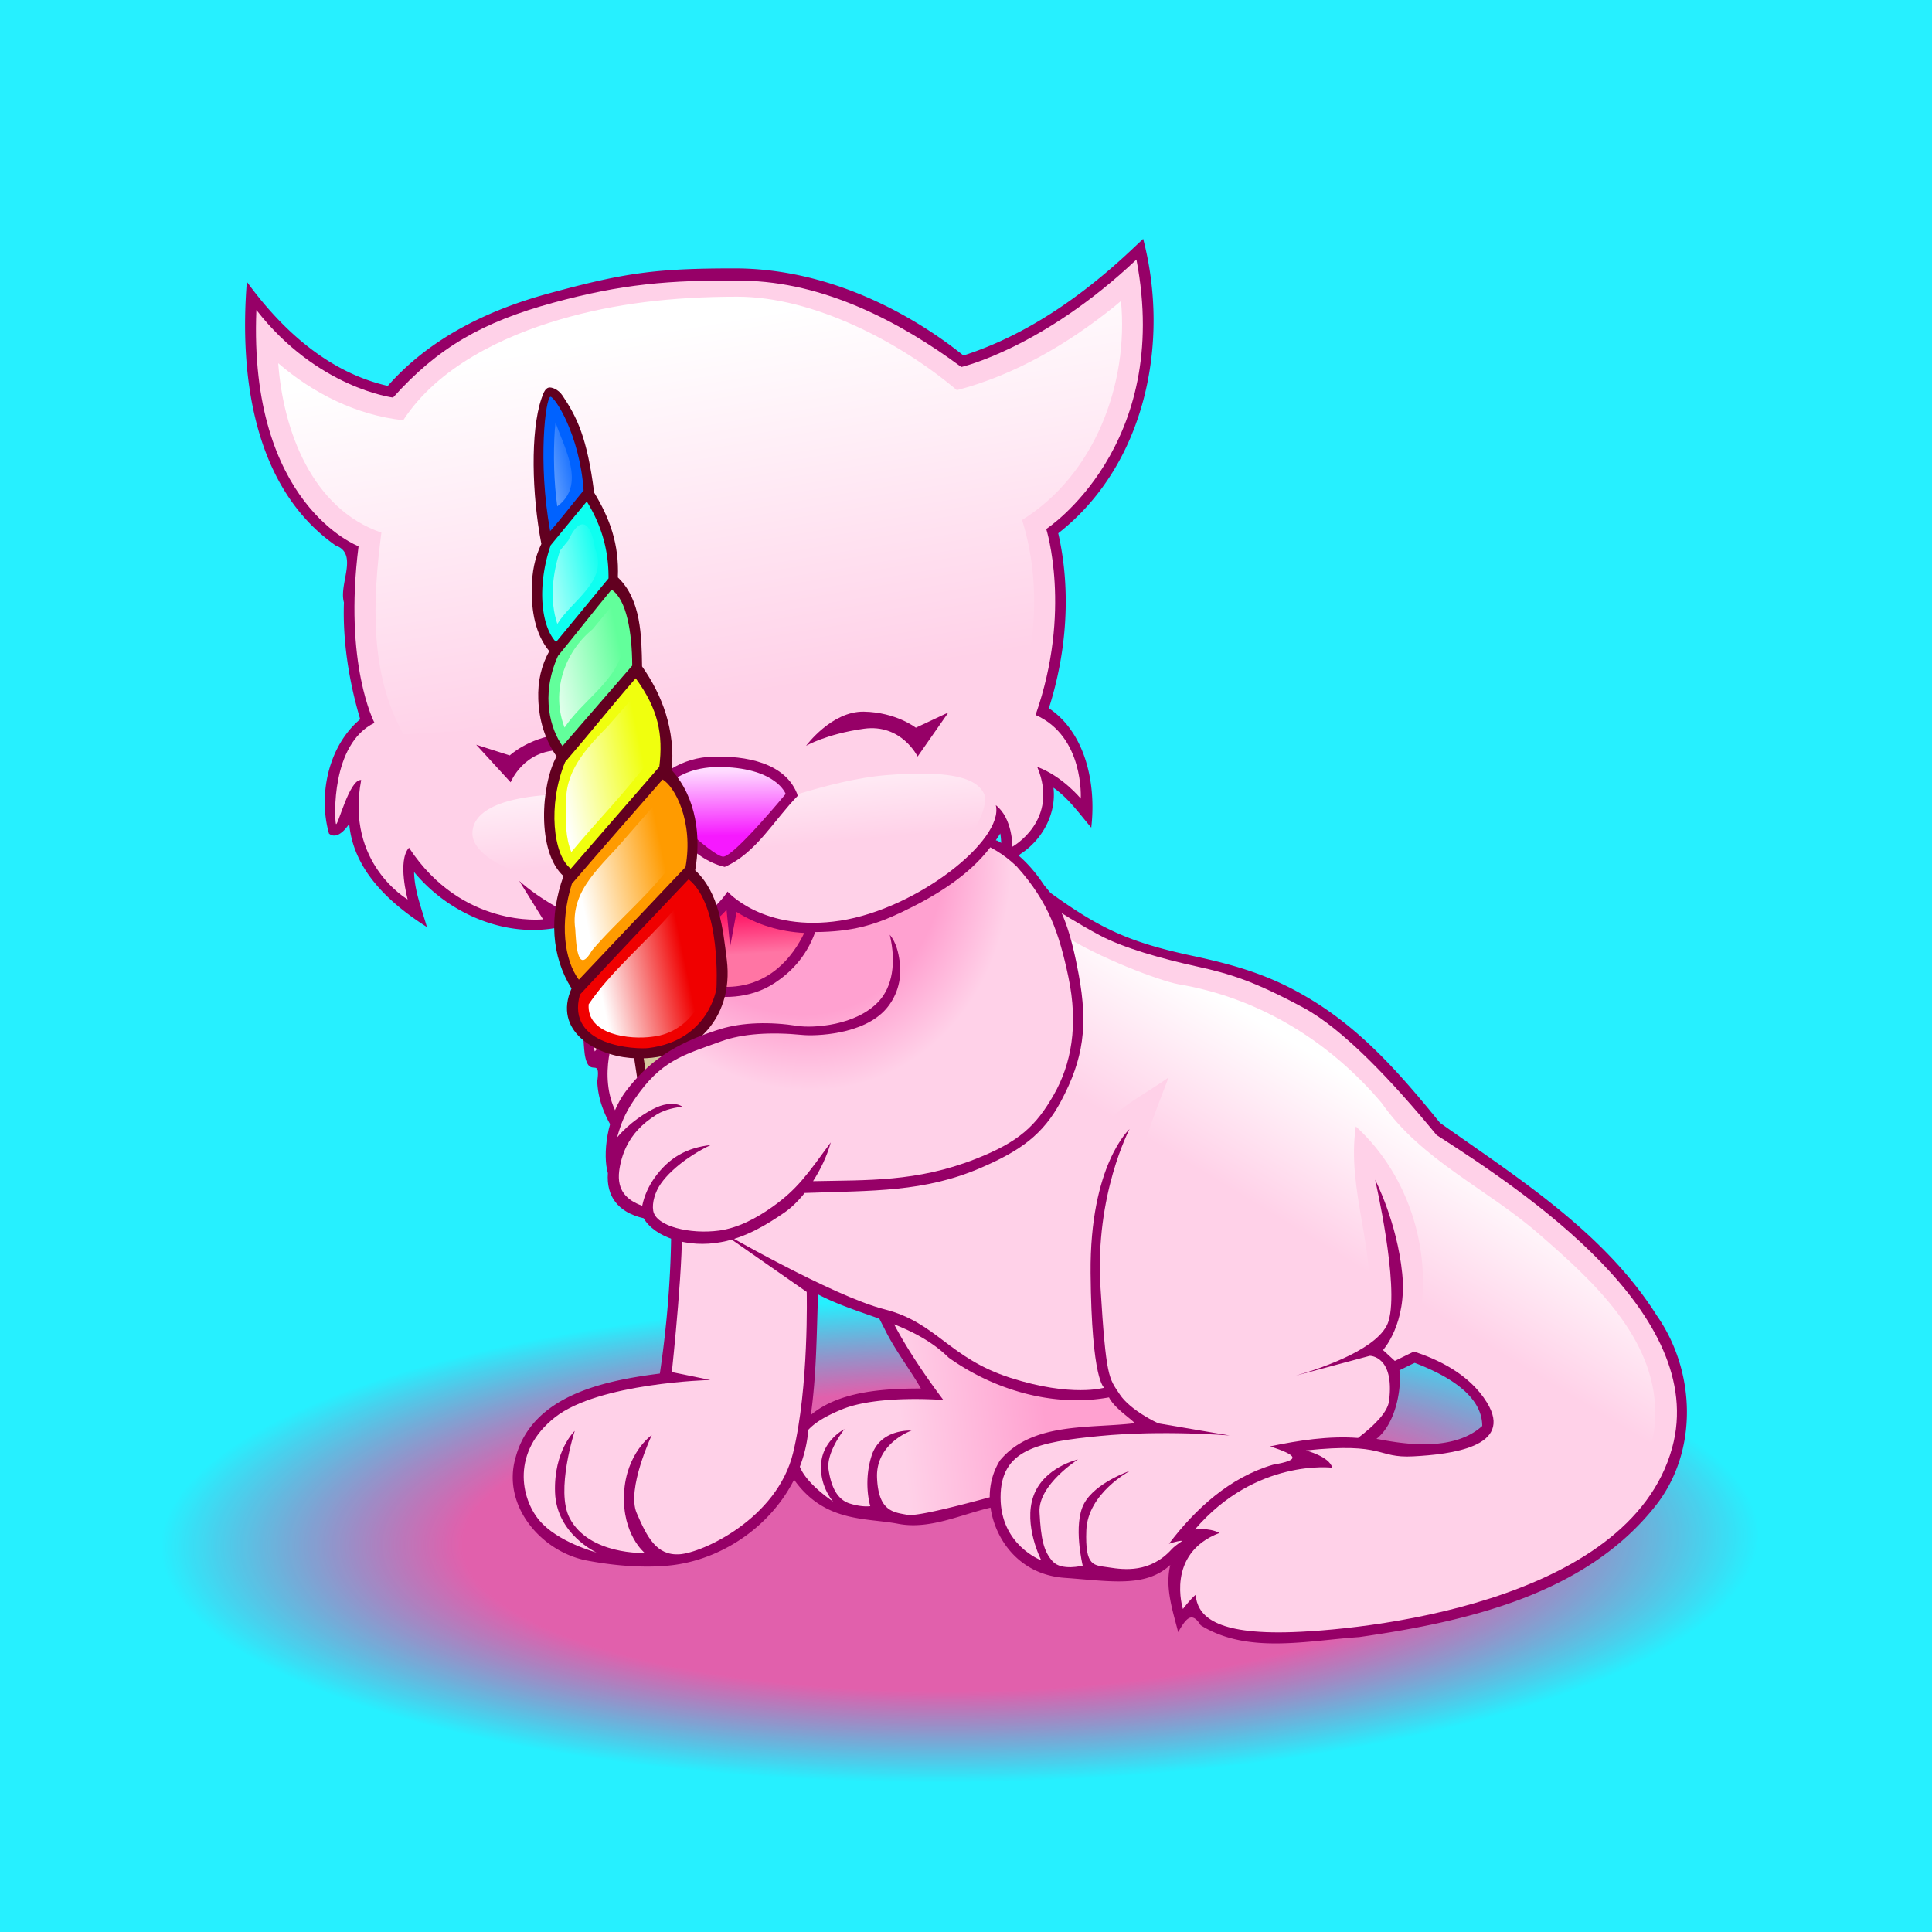 <?xml version="1.0"?>
<svg xmlns="http://www.w3.org/2000/svg" xmlns:xlink="http://www.w3.org/1999/xlink" width="600" height="600" viewBox="0 0 600 600">
  <defs>
    <linearGradient id="c">
      <stop offset="0" stop-color="#fff"/>
      <stop offset="1" stop-color="#fff" stop-opacity="0"/>
    </linearGradient>
    <linearGradient id="a">
      <stop offset="0" stop-color="#ff499f"/>
      <stop offset=".622" stop-color="#ff499f"/>
      <stop offset="1" stop-color="#ff2189" stop-opacity="0"/>
    </linearGradient>
    <linearGradient id="f">
      <stop offset="0" stop-color="#f619ff"/>
      <stop offset="1" stop-color="#fedbff"/>
    </linearGradient>
    <linearGradient id="d">
      <stop offset="0" stop-color="#ffd1e8"/>
      <stop offset="1" stop-color="#ffa1d0"/>
    </linearGradient>
    <linearGradient id="g">
      <stop offset="0" stop-color="#fff"/>
      <stop offset="1" stop-color="#fff" stop-opacity="0"/>
    </linearGradient>
    <linearGradient id="b">
      <stop offset="0" stop-color="#ffa1d0"/>
      <stop offset=".374" stop-color="#ffa1d0"/>
      <stop offset=".523" stop-color="#ffd1e8"/>
      <stop offset="1" stop-color="#ffd1e8"/>
    </linearGradient>
    <linearGradient id="h">
      <stop offset="0" stop-color="#ffa1d0"/>
      <stop offset=".374" stop-color="#ffa1d0"/>
      <stop offset=".523" stop-color="#ffd1e8"/>
      <stop offset="1" stop-color="#ffd1e8"/>
    </linearGradient>
    <linearGradient id="e">
      <stop offset="0" stop-color="#ff75a4"/>
      <stop offset="1" stop-color="#ff1b69"/>
    </linearGradient>
    <linearGradient xlink:href="#c" id="q" gradientUnits="userSpaceOnUse" gradientTransform="matrix(1.631 -.063 .063 1.631 -109.528 -197.27)" x1="296.225" y1="223.822" x2="312.842" y2="221.044"/>
    <linearGradient xlink:href="#c" id="p" gradientUnits="userSpaceOnUse" x1="318.338" y1="308.097" x2="320.234" y2="329.525" gradientTransform="translate(-84.685 -369.383) scale(1.633)"/>
    <linearGradient xlink:href="#d" id="o" gradientUnits="userSpaceOnUse" x1="354.412" y1="439.158" x2="381.765" y2="436.38" gradientTransform="translate(-84.685 -369.383) scale(1.633)"/>
    <linearGradient xlink:href="#e" id="n" gradientUnits="userSpaceOnUse" x1="322.734" y1="349.125" x2="322.299" y2="341.927" gradientTransform="translate(-84.685 -369.383) scale(1.633)"/>
    <linearGradient xlink:href="#f" id="m" gradientUnits="userSpaceOnUse" x1="318.387" y1="326.562" x2="318.135" y2="314.188" gradientTransform="translate(-84.685 -369.383) scale(1.633)"/>
    <linearGradient xlink:href="#g" id="l" gradientUnits="userSpaceOnUse" x1="313.714" y1="229.42" x2="325.235" y2="299.599" gradientTransform="translate(-84.685 -369.383) scale(1.633)"/>
    <linearGradient xlink:href="#g" id="k" gradientUnits="userSpaceOnUse" gradientTransform="translate(-84.685 -369.383) scale(1.633)" x1="447.708" y1="377.062" x2="432.056" y2="402.821"/>
    <radialGradient xlink:href="#h" id="j" gradientUnits="userSpaceOnUse" gradientTransform="matrix(1.133 -.439 .533 1.375 -77 -90.998)" cx="334.723" cy="289.432" fx="334.723" fy="289.432" r="109.687"/>
    <radialGradient xlink:href="#a" id="i" cx="512.093" cy="393.834" fx="512.093" fy="393.834" r="300" gradientUnits="userSpaceOnUse" gradientTransform="matrix(.827 -.007 .002 .25 87.958 287.896)"/>
    <radialGradient xlink:href="#b" id="r" gradientUnits="userSpaceOnUse" gradientTransform="matrix(1.133 -.439 .533 1.375 -77 -90.998)" cx="334.723" cy="289.432" fx="334.723" fy="289.432" r="109.687"/>
  </defs>
  <path d="M0 0h600v600H0z" style="marker:none" color="#000" fill="#26f0ff" overflow="visible"/>
  <path style="marker:none" d="M214.205-95.771h600v600h-600z" opacity=".863" color="#000" fill="url(#i)" overflow="visible" transform="translate(-214.205 95.771)"/>
  <g stroke-linejoin="round" stroke-linecap="round">
    <path d="M170.31 91.16c-18.985 5.171-36.939 13.986-49.875 28.688C102 115.67 87.461 102.364 76.661 87.502c-2.322 29.093 1.986 63.913 27.55 81.885 7.258 2.607.926 11.926 2.602 17.704-.438 12.286 1.693 25.01 5.051 36.275-9.858 8.24-13.114 23.505-9.694 35.509 3.02 2.514 6.52-3.403 6.276-3.061 1.284 14.472 12.558 24.724 24.132 32.09-1.591-5.62-3.864-11.177-3.98-17.09 10.681 12.968 28.621 20.754 45.407 17.09-4.814-6.116 5.416 1.668 8.265 1.735a48.445 48.445 0 006.276 2.041c-6.825 10.277-8.355 23.85-6.939 35.815 1.327 7.91 5.024.173 3.878 8.317.703 17.828 19.376 28.11 22.958 44.692.017 15.314-1.338 31.395-3.52 46.07-17.126 2.18-39.453 6.662-44.744 25.867-4.516 15.073 7.918 29.498 22.091 32.193 11.73 2.23 21.238 2.205 27.398 1.327 15.44-2.201 29.863-12.37 36.937-26.428 9.49 13.368 22.33 11.786 32.194 13.673 9.75 1.94 19.305-2.76 28.825-5 1.42 9.817 8.865 20.81 23.027 21.812 14.162 1.002 25.042 3.16 32.788-4.006-1.715 7.142.811 14.32 2.45 20.867 2.424-4.22 4.204-6.656 6.989-2.143 14.548 9.06 33.142 4.744 49.233 3.673 33.116-4.767 69.95-13.068 91.783-40.458 13.631-16.92 12.813-41.992.613-59.437-16.328-25.823-42.87-42.499-67.295-59.795-11.669-14.383-23.45-27.977-39.097-37.706-11.849-7.368-22.234-10.84-37.518-14.109-19.603-4.192-28.862-8.291-45.27-20.274-2.455-4.105-5.399-7.815-8.978-10.919.166-.164.332-.276.51-.459 6.793-4.387 11.243-12.46 10.306-20.611 4.742 3.318 7.97 7.977 11.734 12.397 1.578-13.517-1.685-29.36-13.163-37.09 5.522-17.34 6.988-36.467 2.908-54.336 27.02-21.155 34.81-59.175 26.377-91.426l-4.286 4.03c-14.888 13.897-32.11 25.951-51.529 32.193-15.485-12.441-41.224-27.053-71.06-27.053-24.668 0-34.214 1.372-57.836 7.805zm140.324 167.664c.183.938.249 1.953.307 2.959-.407-.24-.806-.49-1.225-.714-.136-.03-.309-.06-.46-.102.492-.712.958-1.416 1.378-2.143zm-56.58 143.16c6.062 3.196 12.624 5.24 19.03 7.55l1.684 3.265c3.08 6.384 8.225 13.035 11.224 18.418-11.375.01-25.267.757-34.183 8.214 1.773-12.42 1.807-25.65 2.245-37.448zm185.302 21.274c8.39 3.215 20.96 9.356 20.968 19.592-9.653 8.787-27.12 5.025-32.856 4.001 5.763-4.449 7.9-15.167 7.143-21.297 1.586-.744 3.15-1.592 4.745-2.296z" fill="#960067"/>
    <path style="marker:none" d="M538.563 184.327c-2.658-3.568-7.069-11.877-16.815-16.952-6.659 8.738-16.823 15.052-27.577 20.168-8.277 3.937-15.355 6.072-26.794 6.15-2.95 8.18-8.174 12.895-12.635 15.834-8.022 5.285-17.192 4.618-22.094 3.626-6.74-2.287-11.38-8.992-11.683-16.275-4.854.806-9.93.689-14.847-.204-2.283 2.77-4.25 6.39-5.306 11.224-3.917 17.935-1.888 22.857-1.888 22.857l7.653-9.03s-6.002 11.716-2.704 23.672c3.299 11.957 20.65 28.072 21.887 37.142 1.237 9.07-2.908 47.805-2.908 47.805l11.939 2.449s-34.608.862-48.213 11.581c-13.606 10.72-10.634 25.087-4.95 31.938 5.686 6.851 17.806 10.051 17.806 10.051s-12.419-5.7-12.856-18.673c-.438-12.973 6.122-19.081 6.122-19.081s-6.06 18.585-1.582 27.091c6.062 11.514 23.316 10.816 23.316 10.816s-7.011-5.685-6.428-18.367c.583-12.682 8.622-18.265 8.622-18.265s-7.9 16.8-4.694 24.234c3.207 7.435 6.122 13.244 13.265 12.806 7.143-.437 30.35-11.07 35.305-31.479 4.956-20.407 4.235-49.998 4.235-49.998l-28.01-19.54s36.013 20.866 52.193 24.948c16.18 4.081 19.985 15.152 39.08 21.275 19.096 6.122 29.132 3.06 29.132 3.06s-3.943-1.887-4.234-35.56c-.292-33.672 12.091-44.743 12.091-44.743s-10.78 20.407-9.03 48.978c1.75 28.57 2.617 28.265 5.97 33.367 3.352 5.102 11.989 9.03 11.989 9.03l22.142 3.775s-20.721-1.742-40.254.153c-19.533 1.895-30.867 4.213-30.867 19.082 0 14.868 12.653 19.54 12.653 19.54s-5.656-10.911-2.449-19.949c3.207-9.037 13.826-11.377 13.826-11.377s-12.375 7.872-11.938 16.326c.437 8.455 1.312 12.245 4.081 15.306 2.77 3.061 9.337 1.326 9.337 1.326s-3.09-12.674.408-19.234c3.499-6.56 14.285-10.204 14.285-10.204s-13.133 6.954-13.57 18.47c-.438 11.515 2.375 10.8 7.04 11.53 4.665.729 12.784 1.77 19.49-5.663.627-.697 1.86-1.628 3.316-2.602-.698-.056-2.01.211-4.184.918 8.277-10.906 18.903-20.616 32.295-24.54 8.588-1.499 7.821-2.82-.867-5.714 8.887-1.843 18.191-3.294 27.295-2.602 5.51-4.203 9.222-8.17 9.643-11.53 1.749-13.994-5.97-13.98-5.97-13.98l-23.01 6.173c8.858-2.58 26.337-8.656 28.826-16.989 3.353-11.224-4.183-43.876-4.183-43.876s6.815 13.148 8.418 29.183c1.552 15.52-5.97 23.724-5.97 23.724l3.674 3.367 5.918-2.908c6.975 2.272 17.137 6.769 22.704 15.867 8.452 13.812-11.363 16.064-22.908 16.683-11.544.618-8.585-4.46-33.366-1.837 0 0 7.34 1.859 8.214 5.357 0 0-23.702-2.974-42.652 19.183 0 0 4.154-.677 7.653 1.072-16.91 6.414-11.377 23.622-11.377 23.622s2.179-2.93 3.928-4.388c.583 5.83 4.768 12.045 27.856 11.632 23.089-.412 106.75-8.643 120.15-57.294 11.507-41.778-46.372-79.89-73.161-97.14-13.666-16.64-29.005-32.92-41.427-39.591-15.313-8.222-22.594-10.473-33.135-12.785-10.777-2.364-22.865-5.776-30.18-9.715-5.983-3.221-13.012-7.5-17.04-10.306z" color="#000" fill="url(#j)" overflow="visible" transform="translate(-214.205 95.771)"/>
    <path d="M544.51 194.62c.874 2.555 1.64 5.142 2.347 7.755 4.631 17.129 1.831 30.67-2.806 40.815-8.396 18.368-23.927 24.14-40.662 27.142-13.203 2.369-28.853 3.763-39.285 2.296-4.47 4.846-9.585 9.162-15.153 12.142 9.726 6.425 24.66 14.504 35.102 17.449 12.96 3.475 24.577 10.002 34.693 18.57 8.916 5.19 19.315 8.338 29.846 8.419-3.554-25.754-5.416-55.33 10.408-77.498 5.318-5.198 12.085-8.538 18.111-12.857-9.135 23.592-18.19 48.507-14.03 74.233-.43 10.944 2.29 25.44 15.306 27.346 9.508 1.848 20.401 1.927 28.06 8.316 8.762-5.548 20.43-1.516 29.847-3.826 3.486-2.165 4.662-9.282 2.346-12.755-11.071 3.269-23.156 8.482-34.437 2.653 7.88-13.136 26.52-10.644 34.948-22.601 2.619-19.4-6.83-38.516-3.878-58.162 16.979 15.445 24.481 40.508 19.183 62.804-.145 2.602 6.99 1.487 9.286 4.03 11.043 5.723 25.088 17.495 19.183 31.429-15.056 10.476.651 22.806 8.52 35.662 17.904-8.362 36.863-22.948 36.836-44.846-.058-23.635-19.633-41.323-36.02-55.56-16.035-14.076-36.536-22.937-48.978-40.815-16.225-19.224-38.237-32.727-63.213-36.887-5.763-1.074-25.02-8.33-35.56-15.254z" fill="url(#k)" transform="translate(-214.205 95.771)"/>
    <path d="M122.068 123.47s-23.482-2.867-42.448-27.193c-2.474 60.608 31.734 73.366 31.734 73.366-4.665 36.733 4.949 54.845 4.949 54.845-13.606 6.597-12.402 29.677-11.99 31.326.413 1.649 4.147-13.984 7.857-13.571-4.947 25.974 14.439 37.09 14.439 37.09s-3.303-11.948.408-16.07c16.492 25.15 41.631 22.244 41.631 22.244l-7.397-11.939s13.976 13.185 34.59 16.071c20.615 2.886 30.102-12.754 30.102-12.754s11.137 12.74 35.05 9.03c23.913-3.71 50.888-25.08 48.264-35.866 5.248 4.081 5.153 12.907 5.153 12.907s14.7-8.177 7.704-24.795c7.871 2.916 13.52 9.847 13.52 9.847s1.13-19.264-14.03-25.969c11.37-32.36 3.316-57.753 3.316-57.753s39.141-25.538 28.01-83.672c-29.274 27.624-54.387 33.367-54.387 33.367-19.062-14.09-42.72-26.456-67.753-26.798-23.063-.314-37.925 1.112-58.966 6.83-21.967 5.969-35.941 14.01-49.756 29.457zm146.21 97.541c10.018.182 16.146 4.989 16.146 4.989l10.118-4.751-9.563 13.698s-5.028-10.267-16.701-8.63c-11.674 1.636-17.948 5.304-17.948 5.304s7.93-10.791 17.948-10.61zm-92.766 6.873c9.074-.106 16.86 7.906 16.86 7.906s-6.531-2.658-18.162-2.808c-11.632-.149-15.627 9.975-15.627 9.975l-10.692-11.674 10.418 3.325s5.521-5.232 15.352-6.576c.615-.084 1.246-.14 1.85-.148zm45.941 7.114c9.649-.313 22.72 1.651 26.326 12.142-7.326 7.413-12.924 17.824-22.704 22.092-10.53-2.45-17.1-13.331-25.407-19.745 3.105-9.065 12.606-14.344 21.785-14.49z" fill="#ffd1e8"/>
    <path d="M562.338-2.3l-1.275 1.071-.918.765c-14.433 11.582-30.813 21.17-48.775 25.867-17.426-14.781-44.413-29.028-68.194-29.028-20.37 0-38.132 2.153-54.84 7.013-18.053 5.25-38.235 14.92-48.9 31.352-14.487-1.557-27.995-8.36-38.825-17.704 1.53 20.951 10.494 45.185 32.04 52.6-2.696 20.97-3.808 43.573 6.836 62.652 89.24-5.22 162.991-8.712 189.179-5.306 7.298-19.492 9.167-41.323 2.959-61.274 22.492-14.004 33.148-42.16 30.713-68.008z" fill="url(#l)" transform="translate(-214.205 95.771)"/>
    <path d="M417.8 152.952s4.227-11.029 20.925-10.513c16.698.515 19.48 8.349 19.48 8.349s-15.976 19.378-19.377 19.48c-3.402.104-21.027-17.316-21.027-17.316z" fill="url(#m)" transform="translate(-214.205 95.771)"/>
    <path d="M439.842 186.776c-4.178 4.754-9.534 7.725-15.357 9.286.166 6.747 2.799 14.302 14.438 14.642 14.189.415 21.702-9.696 25.05-16.734-7.36-.397-14.536-2.407-21.02-6.53l-1.989 10.714-1.122-11.378z" fill="url(#n)" transform="translate(-214.205 95.771)"/>
    <path d="M491.881 315.498c5.923 11.358 15.306 23.52 15.306 23.52s-20.245-1.679-31.377 2.856c-5.207 2.122-8.489 4.162-10.56 6.378a41.334 41.334 0 01-2.654 11.479c2.22 5.531 10.357 10.816 10.357 10.816s-4.343-4.723-3.724-11.938c.618-7.216 7.244-10.561 7.244-10.561s-5.773 7.242-4.949 12.601c.825 5.36 2.665 9.273 6.582 10.51s6.377.817 6.377.817-2.271-7.211.408-15.663c2.68-8.452 12.398-7.806 12.398-7.806s-11.126 3.872-10.714 14.591c.412 10.72 5.316 10.757 9.439 11.582 2.822.564 16.807-3.078 25.56-5.46-.022-3.914.952-7.85 3.163-11.428 9.999-12.033 27.818-9.856 41.887-11.581-1.458-1.614-6.371-4.72-8.01-8.01-17.248 3.14-35.697-2.285-49.795-12.347-4.944-4.86-10.797-7.906-16.938-10.356z" fill="url(#o)" transform="translate(-214.205 95.771)"/>
    <path d="M499.789 144.482c-2.964.016-6.354.158-10.153.459-9.147.724-19.057 3.332-27.856 5.969.06.158.148.297.204.46-7.326 7.412-12.924 17.822-22.704 22.09-10.375-2.414-16.915-12.992-25.05-19.438-3.189-1.448-10.643-3.715-26.326-3.112-22.74.875-27.077 7.485-26.989 12.245.119 6.428 11.071 10.816 11.071 10.816s31.195 14.875 47.958 13.418c16.764-1.458 19.387-10.357 19.387-10.357s23.178 9.154 47.958 4.49c24.781-4.665 34.737-25.904 32.55-30.714-1.776-3.908-7.207-6.4-20.05-6.326z" fill="url(#p)" transform="translate(-214.205 95.771)"/>
    <g>
      <g color="#000">
        <path style="text-indent:0;text-align:start;line-height:normal;text-transform:none;block-progression:tb;marker:none;-inkscape-font-specification:Sans" d="M196.68 326.916l7.71 50.607c.233 1.534.748 3.109 1.956 4.418 1.207 1.31 3.305 2.081 5.276 1.79a6.185 6.185 0 004.332-2.873c.921-1.522 1.2-3.357.924-5.192l-7.805-51.778z" font-weight="400" fill="#620020" overflow="visible" font-family="Sans"/>
        <path style="marker:none" d="M199.569 326.472l7.703 50.617c.35 2.295 1.572 4.109 3.919 3.761 1.999-.296 3.197-2.15 2.804-4.757l-7.8-51.768z" fill="#d5c79e" overflow="visible"/>
      </g>
      <path d="M177.493 306.972c-5.804 13.186 7.346 20.623 18.091 21.571 19.27 1.7 32.435-11.883 30.13-30.461-1.208-9.738-2.334-20.815-9.821-27.805 1.796-10.012.576-22.329-7.267-31.072 1.13-12.516-2.925-23.28-9.227-32.246-.151-9.262-.267-20.789-7.518-27.64.43-10.385-2.525-18.37-7.366-26.344-2.167-17.064-5.32-23.415-9.86-30.172-1.346-2.005-3.49-2.649-4.287-2.424-.979.276-1.514 1.315-2.238 3.466-3.441 10.223-2.978 29.703-.006 45.076-2.057 4.23-2.918 8.799-2.992 13.848-.1 6.874 1.035 14.109 5.443 19.449-2.46 4.455-3.614 9.312-3.41 14.937.233 6.4 2.038 12.55 5.684 17.754-4.878 8.824-6.205 29.625 2.137 37.158-4.5 12.614-3.767 24.907 2.507 34.905z" fill="#620020"/>
      <path d="M170.94 123.233c-1.47.23-4.014 19.951-.086 41.716 2.241-2.42 6.905-8.433 10.39-12.651-1.213-17.385-9.06-29.26-10.304-29.065z" fill="#0062ff"/>
      <path d="M182.244 155.731a4041.25 4041.25 0 00-11.222 13.603c-4.25 12.363-3.12 25.01 1.663 30.06l16.295-19.771c.113-11.797-4.15-19.561-6.736-23.892z" fill="#0efff0"/>
      <path d="M189.93 183.109c-5.705 6.873-10.74 13.395-16.646 20.601-5.653 12.583-2.098 23.145 1.404 27.976l21.66-24.98c-.051-10.282-1.726-20.481-6.418-23.597z" fill="#62ff9b"/>
      <path d="M197.419 210.648c-7.021 8.03-14.521 17.423-21.918 26.008-5.491 13.353-3.678 29.014 1.77 33.122l27.482-31.637c1.22-10.099-.298-17.88-7.334-27.493z" fill="#f0ff0e"/>
      <path d="M205.772 242.085c-7.224 8.245-20.621 23.544-28.168 32.377-3.827 12.184-2.39 23.723 2.163 29.785l33.123-34.967c2.56-14.155-3.37-25.105-7.118-27.195z" fill="#ff9b00"/>
      <path d="M213.852 273.073c-7.93 8.327-25.163 26.495-33.754 35.808-4.475 16.218 17.747 17.03 21.263 16.595 18.893-2.335 21.142-18.527 21.142-18.527s1.558-25.666-8.65-33.876z" fill="#f00000"/>
      <path d="M386.726 35.417l-.141 1.639-.079.616c-.512 7.883-.28 16.18.76 23.814 9.006-6.676 2.272-17.858-.54-26.07zm8.208 31.647c-1.219.143-2.66 1.598-4.25 5.013l-2.585 3.162c-2.28 7.263-3.294 15.248-.813 22.752 4.64-7.487 15.969-13.317 11.716-23.374-.59-4.338-2.038-7.792-4.068-7.553zm9.293 25.325l-5.952 7.223c-8.971 7.29-12.957 19.665-8.734 30.56 5.19-7.857 15.244-14.004 17.658-22.835-.291-5.074-.805-10.3-2.972-14.948zm7.092 27.86l-8.266 9.456c-6.83 7-13.88 14.395-12.935 24.85-.291 4.774-.31 9.8 1.518 14.289 7.914-9.56 17.066-18.79 24.23-28.55.842-6.952-.729-14.168-4.547-20.045zm8.842 30.857l-11.642 13.312c-7.042 8.483-17.419 16.057-15.659 28.375.235 3.728.52 14.841 5.157 6.644 8.349-9.829 19.291-18.422 26.206-28.932.672-6.729-.233-13.815-4.062-19.4zm7.925 30.943l-5.056 5.299c-8.401 9.775-19.03 18.42-26.008 28.772-.638 9.54 12.86 11.039 19.787 10.065 12.312-1.298 19.516-14.405 16.418-25.902-.594-6.323-1.604-12.79-5.141-18.234z" fill="url(#q)" transform="translate(-214.205 95.771)"/>
    </g>
    <g color="#000">
      <path style="marker:none" d="M490.532 194.518c1.568 3.998 2.105 6.914 2.17 10.024.106 5.006-.976 8.231-3.14 10.617-6.189 6.826-14.228 9.321-22.004 9.008-9.867-.398-19.779-2.106-28.14.65-12.24 4.034-23.79 8.57-30.375 20.851-3.858 7.195-5.68 14.166-4.546 21.646-.102 2.772-.111 6.28 2.237 8.73 2.097 2.189 3.978 4.558 8.55 4.798 2.843 6.494 9.142 7.61 16.012 8.098 12.482.888 23.91-6.653 32.799-16.287 10.432 1.468 26.091.026 39.294-2.342 16.735-3.003 32.284-8.774 40.68-27.142 4.637-10.145 7.415-23.662 2.784-40.792-2.978-11.015-7.093-21.902-16.813-28.959z" fill="url(#r)" overflow="visible" transform="translate(-214.205 95.771)"/>
      <path style="marker:none" d="M315.835 269.19c9.87 11.008 13.107 20.726 15.95 34.16 3.21 15.17.85 27.211-4.49 36.58-5.563 9.759-10.824 14.682-24.336 20-18.306 7.205-33.688 6.522-50.458 6.888 2.298-3.574 4.294-7.675 5.51-12.04-7.296 9.965-10.39 14.53-18.163 20.05-4.862 3.452-10.616 6.554-16.58 7.346-8.962 1.191-19.578-1.295-20.408-6.173-.419-2.46.567-5.819 2.346-8.367 3.954-5.663 11.672-10.31 15.561-12.04-7.536.822-13.08 3.987-17.5 10.203-1.767 2.486-3.128 5.365-3.826 8.673-4.723-1.725-7.897-4.686-7.142-10.816.276-2.245 1.02-5.157 2.296-7.703 1.811-3.615 4.594-6.88 9.387-9.847 2.707-1.676 6.121-2.2 7.959-2.398-1.89-1.303-5.133-1.122-8.061.204-3.29 1.49-8.372 4.768-12.245 9.337 1.224-4.205 2.232-7.151 5.306-11.684 8.291-12.222 14.91-13.794 27.143-18.214 6.502-2.35 15.323-2.913 25.152-1.938 3.787.375 18.916.031 25.969-8.112 2.933-3.388 5.081-8.552 4.183-14.796-.373-2.598-1.026-5.737-3.06-8.214 2.098 8.9.678 16.14-3.266 20.51-7.103 7.868-20.77 8.516-25.357 7.806-8.475-1.313-17.103-1.16-24.132 1.02-14.687 4.557-22.536 10.565-29.03 19.03-6.328 8.25-7.376 20.22-5.765 25.663-.508 7.13 3.021 12.143 11.122 14.03 3.425 5.884 13.674 9.357 24.082 7.398 7.727-1.455 14.13-5.402 19.642-9.184 2.042-1.4 4.225-3.5 6.275-6.071 21.162-.766 37.154-.167 54.948-7.908 11.82-5.143 19.073-10.078 24.693-20.663 6.949-13.089 8.409-23.325 5.459-39.284-2.177-11.78-5.07-22.022-11.224-28.163-3.318-3.31-5.847-5.191-7.94-5.283z" fill="#960067" overflow="visible"/>
    </g>
  </g>
</svg>
